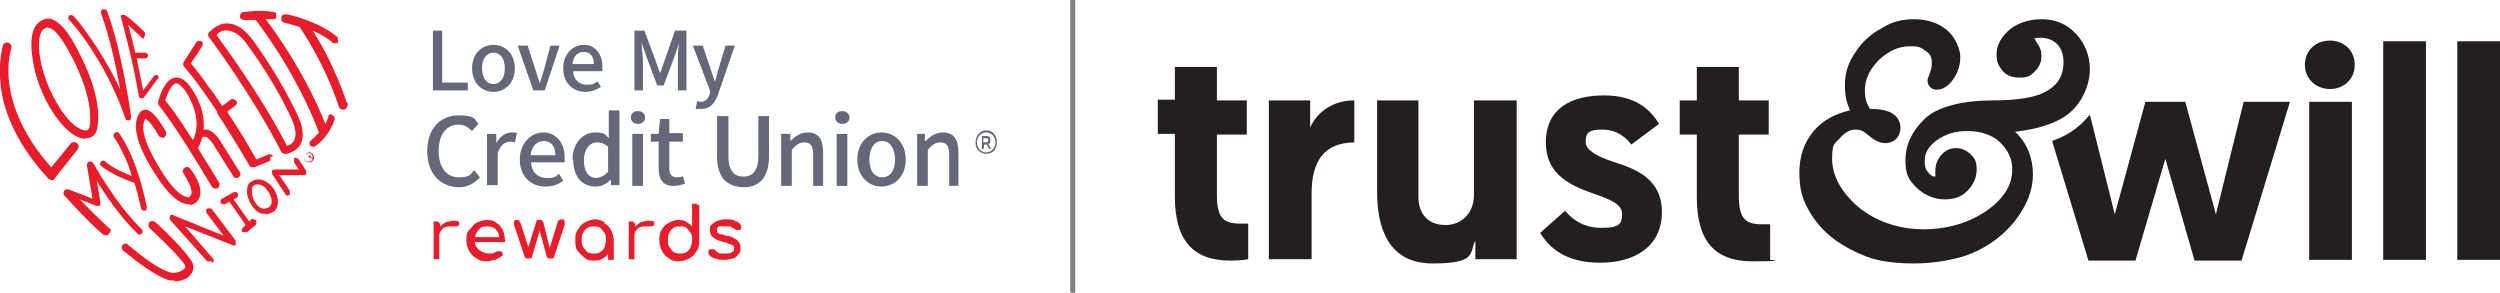 <?xml version="1.0" encoding="UTF-8"?>
<svg id="Layer_1" xmlns="http://www.w3.org/2000/svg" version="1.1" xmlns:xlink="http://www.w3.org/1999/xlink" viewBox="0 0 351.1 41.1">
  <!-- Generator: Adobe Illustrator 29.2.1, SVG Export Plug-In . SVG Version: 2.1.0 Build 116)  -->
  <defs>
    <style>
      .st0 {
        fill: #231f20;
        fill-rule: evenodd;
      }

      .st1 {
        fill: #e81d2c;
      }

      .st2 {
        fill: #7f8080;
      }

      .st3 {
        fill: #666779;
      }
    </style>
  </defs>
  <rect class="st2" x="150.3" width=".7" height="41.1"/>
  <g>
    <g>
      <path class="st1" d="M42.7,22.1c0-.4.3-.7.7-.7s.7.3.7.7-.3.7-.7.7-.7-.2-.7-.7ZM43.9,22.1c0-.4-.2-.6-.6-.6s-.6.3-.6.6.2.6.6.6.6-.2.6-.6ZM43.1,21.8h.3s.3,0,.3.2v.2l.2.3h0v-.3h-.4v.3h0v-.7h-.4ZM43.3,22.1s.2,0,.2-.1,0-.1-.2-.1h0v.3h0Z"/>
      <path class="st1" d="M7.3,25.3c-.2,0-.4-.1-.5-.2C1.9,19.8.4,15,.1,12c-.4-3.4.3-5.5.3-5.6,0-.3.5-.5.8-.4s.5.5.4.8c0,0-.7,2-.3,5,.4,2.8,1.7,7,5.9,11.7l2.7-3.3c.2-.3.6-.3.9-.1.3.2.3.6.1.9l-3.1,3.9c-.1.3-.3.4-.5.4h0Z"/>
      <path class="st1" d="M14.9,33h-.3c-.1,0-2.1-1.7-5.6-5.6-.1-.1-.1-.4,0-.6s.3-.2.6-.2l3.4,1.3-.8-4.7c0-.2.1-.4.3-.5s.4,0,.6.2c0,0,3.1,5.7,6.8,9.3.2.2.2.5,0,.6-.2.2-.5.2-.6,0-2.4-2.3-4.5-5.4-5.7-7.4l.5,3.1s0,.3-.1.4h-.5l-2.3-.9c2.7,2.8,4.2,4.1,4.2,4.1.2,0,.2.5,0,.6-.2.3-.4.4-.5.4h0Z"/>
      <path class="st1" d="M20.6,29c-1.5-7.3-3.8-10.2-3.9-10.3-.1-.2-.4-.2-.6,0-.2.1-.2.5-.1.6,0,0,.6.7,1.3,2.3.4.7.8,1.7,1.2,3.1-2.7-1-3.7-2-3.7-2-.2-.2-.5-.2-.6,0-.2.2-.2.5,0,.6,0,0,1.3,1.2,4.7,2.4.3,1,.6,2.2.9,3.5,0,.2.2.4.5.4h.1c.1,0,.3-.4.2-.6Z"/>
      <path class="st1" d="M18,16.9c-.2,0-.4-.1-.4-.3-2.9-8.4-7.8-13.8-7.9-13.8-.2-.2-.1-.5,0-.6.2-.2.5,0,.6,0,0,0,3.6,4,6.6,10.4-.6-3.3-1.6-7.8-2.7-10.7-.1-.2,0-.5.2-.6.2,0,.5,0,.6.2,2,5.1,3.4,14.5,3.4,14.9s-.1.5-.3.5h-.1Z"/>
      <path class="st1" d="M22.2,10.6c-.2-.1-.4-.1-.6.1l-1.5,2c-.3-1.5-.6-3.1-.9-4.5h1.2c.2,0,.4-.2.4-.4s-.2-.4-.4-.4h-1.4c-.4-1.6-.7-3-1-3.9.4.4,1,.9,1.7,1.6s.4.1.6,0c.1-.1.1-.4,0-.6-2-2-2.8-2.4-2.8-2.4h-.4c-.1,0-.2.3-.1.4,0,0,1.6,5.6,2.5,11,0,.1.1.3.3.3h.1c.1,0,.2,0,.3-.1l2-2.7c.2,0,0-.2,0-.4Z"/>
      <path class="st1" d="M24.5,39.4c-.4,0-.8,0-1.2-.2-1.7-.7-3.4-1.9-6-4-.2-.2-.3-.6-.1-.8.2-.2.6-.3.8,0,2.4,2,4.1,3.2,5.7,3.8.7.3,1.8,0,2.2-.5.1,0,.2-.3,0-.6-1.3-1.8-4.9-5-4.9-5.1-.2-.2-.2-.6,0-.8s.6-.2.8,0c.1,0,3.7,3.4,5,5.3.5.7.5,1.4,0,2-.4.7-1.4,1-2.3,1h0Z"/>
      <path class="st1" d="M29.4,36.7h-.3l-5.2-5.8c-.1,0-.1-.4,0-.6.1-.2.3-.2.6,0l6.9,2.8-2.4-3.2c-.1-.2-.1-.5.1-.6s.5,0,.6,0l3.4,4.5v.6s-.3.2-.5,0l-6.6-2.6,3.9,4.5c.2.2.1.5,0,.6-.3-.3-.4-.2-.5-.2Z"/>
      <path class="st1" d="M35.8,30.9c-.2-.2-.5-.2-.6,0l-.2.2-2.2-3.1.4-.2c.2,0,.3-.4.2-.6,0-.2-.4-.3-.6-.2l-.7.4h0l-.9.5c-.2,0-.3.4-.2.6,0,0,.2.2.4.2h.2l.6-.4,2.3,3.3-.4.4c-.2.2-.2.5,0,.6h.6l1.3-1.1c0-.2,0-.5,0-.6h-.2Z"/>
      <path class="st1" d="M40.4,27.5s-.2,0-.3-.2l-1.9-2.9v-.4c0-.1.2-.2.4-.2h3.4c0,.1-.7-1-.7-1v-.6c.2-.1.4,0,.6.1l1.1,1.7v.4c0,.1-.2.2-.4.2h-3.4c0-.1,1.5,2.2,1.5,2.2v.6h-.3,0Z"/>
      <path class="st1" d="M46.7,16.1c-.3-.1-.6,0-.6.3s-.3.7-.4,1c-2.9-7.2-7-12.9-8.4-14.7h1c.2,0,.5,0,.5-.4s0-.6-.4-.6c-1.8-.4-4.1,0-4.2,0-.3,0-.5.3-.5.6s.3.5.6.5h1.6s5.5,6.9,8.9,15.8c-.6.7-1.1,1.1-1.1,1.1-.2.1-.3.5-.2.7,0,.1.3.2.5.2s.2,0,.3-.1c0,0,1.8-1.1,2.7-3.7,0-.3,0-.5-.4-.6h.1Z"/>
      <path class="st1" d="M48.7,14.4c-1.6-4.7-3.6-8.3-4.8-10.1.9.4,1.9.9,2.7,1.6,0,.1.3.2.4.2s.3,0,.4-.1c.2-.2,0-.6,0-.8-2.8-2.3-7-3.2-7.2-3.2-.3,0-.6,0-.7.5,0,.3,0,.6.5.7,0,0,.9.2,2.1.6h0c0,.1,3.3,4.6,5.5,11.2,0,.2.3.4.6.4h.2c.4-.3.5-.7.4-1h-.1Z"/>
      <path class="st1" d="M40,21.6c-.2,0-.4-.1-.5-.3-4-7.8-10.1-16.1-10.2-16.1-.1-.2-.1-.5,0-.6.9-.9,1.8-1.4,2.8-1.3,1.2.1,2.2.8,3.3,2.2,1,1.3,4.2,5.9,6.5,10.9.7,1.6.8,2.9.3,3.9-.7,1.1-2.1,1.4-2.2,1.3h0ZM30.4,4.9c1.2,1.7,6.4,8.7,9.9,15.6.3-.1.8-.3,1-.8.4-.7.2-1.7-.3-2.9-2.2-4.9-5.5-9.5-6.4-10.7-.8-1.1-1.7-1.7-2.5-1.8-.6-.1-1.1,0-1.7.6Z"/>
      <path class="st1" d="M38.3,22c0-.3-.4-.4-.6-.3l-1.7.7c-1.5-2.7-2.9-4.9-4.1-6.7l1.2-.9c.2-.2.3-.5,0-.7s-.5-.3-.7-.1l-1.2.9c-.7-1.1-1.3-2-1.9-2.7-1.2-1.8-2.1-2.8-2.5-3.3l1.6-2.4c.1-.2.1-.6-.1-.7s-.6-.1-.7.1l-1.8,2.8c-.1.2-.1.5,0,.6,0,0,1.9,2.1,4.7,6.4h0v.2c1.3,2,2.8,4.4,4.5,7.3,0,.2.3.3.5.3h.2l2.2-.9c0-.1.2-.4,0-.6h.3Z"/>
      <path class="st1" d="M33.7,24.2s-1.4-2.2-2.7-4.3c-.6-1-1.3-1.6-2-1.7h-.4c.1-1.4-.1-3.2-1.4-5.3-.9-1.5-1.7-2.1-2.6-2-1.6.2-2.3,3.1-2.4,3.4,0,.2,0,.3.1.5,0,0,2.1,2.4,7.5,11.5.1.1.3.2.5.2s.2,0,.3-.1c.2-.1.3-.5.2-.7-1.1-1.9-2.2-3.5-3-4.9.1-.2.4-.7.6-1.5,0,0,.1,0,.2-.1h.2c.2,0,.7.3,1.3,1.3,1.3,2.1,2.7,4.3,2.7,4.3,0,.1.3.2.4.2s.2,0,.3-.1c.3-.2.3-.5.2-.7ZM27.1,19.7c-2.2-3.5-3.4-5-3.9-5.6.3-1,.9-2.3,1.5-2.4.4,0,1,.5,1.6,1.5,1.9,3.2,1.3,5.5.8,6.5Z"/>
      <path class="st1" d="M26.6,28.7c-1,0-2.5-.7-4.5-3.8-2.8-4.2-3.6-7.1-2.6-8.9.3-.5.7-.6.9-.6h0c1.1,0,2.4,2.2,2.9,3.1.1.3,0,.6-.2.8-.3.1-.6,0-.8-.2-.7-1.3-1.5-2.3-1.9-2.4-.8,1.4.1,3.9,2.5,7.7,2.3,3.5,3.5,3.3,3.6,3.3.2,0,.3-.3.4-.5.1-.9-.8-2.3-1.1-2.8-.2-.2-.2-.6.1-.8.2-.2.6-.2.8.1.2.2,1.7,2.1,1.4,3.7-.1.7-.6,1.2-1.3,1.4.1,0,0,0-.2-.1Z"/>
      <path class="st1" d="M12,19.5c-1.5,0-3.4-1.7-5-4.4-1.2-2.1-2.1-4.5-2.4-6.7-.2-1.3-.5-3.8.6-5h0c.6-.7,1.3-.8,1.7-.8,1.3.2,2.8,1.8,4.4,5.2,2,3.9,2.8,7.5,2.4,10-.1.9-.6,1.5-1.4,1.6h-.3ZM6,4.2c-1.1,1.2-.5,6.1,2,10.3,1.7,3,3.4,3.9,4.1,3.8.1,0,.4,0,.5-.6.2-1.3.2-4.3-2.3-9.3-1.9-3.8-3-4.5-3.5-4.5-.2-.1-.4,0-.8.3h0Z"/>
      <path class="st1" d="M37.2,30h-.5c-1.1-.4-1.8-1.7-2-2.8,0-.8,0-1.4.6-1.7h0c.9-.6,2-.3,2.9.7.8,1,1.2,2.5.4,3.4-.6.4-1,.5-1.4.5h0ZM36.2,25.9c-.2,0-.4,0-.6.2h0c-.2.1-.3.5-.2,1,0,.9.7,2,1.5,2.2.3,0,.7,0,1-.3.5-.5.2-1.6-.4-2.3-.3-.5-.8-.8-1.3-.8ZM35.5,25.7h0Z"/>
    </g>
    <g>
      <path class="st3" d="M60.8,4.3h1.3v7.3h3.6v1.1h-4.9V4.3h0Z"/>
      <path class="st3" d="M66.3,9.6c0-2.1,1.4-3.3,3-3.3s3,1.2,3,3.3-1.4,3.3-3,3.3-3-1.2-3-3.3ZM70.9,9.6c0-1.3-.6-2.2-1.6-2.2s-1.6.9-1.6,2.2.6,2.2,1.6,2.2,1.6-.9,1.6-2.2Z"/>
      <path class="st3" d="M72.7,6.4h1.4l1.1,3.4c.2.6.4,1.3.6,1.9h0c.2-.6.4-1.3.6-1.9l.9-3.4h1.3l-2.1,6.3h-1.6s-2.2-6.3-2.2-6.3Z"/>
      <path class="st3" d="M79.1,9.6c0-2.1,1.4-3.3,2.9-3.3s2.6,1.2,2.6,3v.7h-4.1c0,1.2.9,1.9,1.9,1.9s1.1-.2,1.5-.5l.5.8c-.6.4-1.3.7-2.2.7-1.7,0-3.1-1.2-3.1-3.3ZM83.4,9c0-1.1-.5-1.7-1.4-1.7s-1.5.6-1.6,1.7h3Z"/>
      <path class="st3" d="M88.9,4.3h1.6l1.6,4.3c.2.6.4,1.1.6,1.7h0c.2-.6.4-1.1.6-1.7l1.5-4.3h1.6v8.4h-1.2v-4.1c0-.8,0-1.8.2-2.6h0l-.7,2-1.5,4h-.9l-1.5-4-.7-2h0c0,.8.2,1.8.2,2.6v4.1h-1.2V4.3h-.2Z"/>
      <path class="st3" d="M97.7,15.3l.2-1.1s.3.1.5.1c.7,0,1.1-.5,1.3-1.2v-.4l-2.4-6.3h1.4l1.1,3.3c.2.6.4,1.2.6,1.8h0c.2-.6.3-1.2.5-1.8l1-3.3h1.3l-2.3,6.7c-.5,1.4-1.1,2.2-2.5,2.2s-.5,0-.7,0Z"/>
    </g>
    <g>
      <g>
        <path class="st3" d="M60,21.2c0-3.2,1.9-5,4.4-5s2.2.6,2.8,1.2l-.9,1c-.5-.5-1.1-.9-1.9-.9-1.7,0-2.8,1.4-2.8,3.7s1.1,3.7,2.8,3.7,1.6-.4,2.2-1l.8,1c-.8.9-1.8,1.4-3,1.4-2.6-.1-4.4-1.9-4.4-5.1Z"/>
        <path class="st3" d="M68.5,18.8h1.2v1.3h0c.5-.9,1.3-1.5,2.1-1.5s.6,0,.8.1l-.3,1.3c-.3-.1-.4-.1-.7-.1-.6,0-1.3.4-1.7,1.6v4.5h-1.5v-7.2h0Z"/>
        <path class="st3" d="M73,22.4c0-2.3,1.6-3.8,3.3-3.8s3,1.4,3,3.4v.8h-4.7c0,1.4,1,2.2,2.2,2.2s1.2-.2,1.7-.6l.6,1c-.7.5-1.5.8-2.5.8-2,0-3.6-1.4-3.6-3.8ZM78,21.8c0-1.2-.6-2-1.6-2s-1.7.7-1.9,2h3.5Z"/>
        <path class="st3" d="M80.4,22.4c0-2.3,1.5-3.8,3.1-3.8s1.4.3,2,.8v-3.9h1.5v10.5h-1.2v-.8h0c-.6.6-1.3,1-2.1,1-2,0-3.2-1.4-3.2-3.8h-.1ZM85.4,24.1v-3.5c-.6-.5-1.1-.6-1.6-.6-1,0-1.8,1-1.8,2.5s.6,2.5,1.8,2.5c.6-.1,1.1-.3,1.6-.9Z"/>
        <path class="st3" d="M88.6,16.5c0-.6.4-.9,1-.9s1,.4,1,.9-.4.9-1,.9-1-.4-1-.9ZM88.7,18.8h1.6v7.3h-1.5v-7.3h0Z"/>
        <path class="st3" d="M92.5,23.6v-3.7h-1.1v-1.1h1.1c0-.1.2-2.1.2-2.1h1.3v2h1.9v1.2h-1.9v3.7c0,.9.3,1.3,1.1,1.3s.6-.1.8-.2l.3,1.1c-.4.1-.9.3-1.4.3-1.7.1-2.3-.9-2.3-2.5Z"/>
        <path class="st3" d="M100.7,21.9v-5.6h1.6v5.6c0,2.2.9,2.9,2.1,2.9s2.1-.7,2.1-2.9v-5.6h1.5v5.6c0,3.2-1.5,4.4-3.6,4.4-2.3-.1-3.7-1.3-3.7-4.4Z"/>
        <path class="st3" d="M109.8,18.8h1.2v1h0c.6-.6,1.4-1.2,2.4-1.2,1.6,0,2.2,1,2.2,2.9v4.6h-1.4v-4.4c0-1.2-.4-1.7-1.2-1.7s-1.1.3-1.8,1v5.1h-1.5v-7.3h.1Z"/>
        <path class="st3" d="M117.3,16.5c0-.6.4-.9,1-.9s1,.4,1,.9-.4.9-1,.9-1-.4-1-.9ZM117.5,18.8h1.5v7.3h-1.5v-7.3Z"/>
        <path class="st3" d="M120.4,22.4c0-2.4,1.6-3.8,3.4-3.8s3.4,1.4,3.4,3.8-1.6,3.8-3.4,3.8-3.4-1.4-3.4-3.8ZM125.7,22.4c0-1.5-.7-2.6-1.8-2.6s-1.8,1-1.8,2.6.7,2.5,1.8,2.5,1.8-.9,1.8-2.5Z"/>
        <path class="st3" d="M128.7,18.8h1.2v1h.1c.6-.6,1.4-1.2,2.4-1.2,1.6,0,2.2,1,2.2,2.9v4.6h-1.3v-4.4c0-1.2-.4-1.7-1.2-1.7s-1.1.3-1.8,1v5.1h-1.5v-7.3h-.1,0Z"/>
      </g>
      <path class="st3" d="M137,20c0-1,.7-1.7,1.5-1.7s1.5.6,1.5,1.7-.7,1.6-1.5,1.6-1.5-.6-1.5-1.6ZM139.8,20c0-.8-.6-1.4-1.3-1.4s-1.3.6-1.3,1.4.6,1.4,1.3,1.4,1.3-.6,1.3-1.4ZM137.9,19.1h.6c.3,0,.6.1.6.6s-.1.4-.3.5l.4.7h-.3l-.3-.6h-.4v.6h-.3v-1.8ZM138.4,20c.3,0,.4-.1.4-.3s-.1-.3-.4-.3h-.3v.6s.3,0,.3,0Z"/>
    </g>
    <g>
      <path class="st1" d="M64.2,31c.2,0,.3.2.3.4h0c0,.3-.2.4-.4.4h-.7c-.5,0-.9,0-1.2.3s-.5.6-.5.9v3.4h-.8v-5.3h.4c.3,0,.5.2.5.5v.2c.2-.2.5-.4.8-.6.3,0,.6-.2,1-.2s.6,0,.8.2l-.2-.2Z"/>
      <path class="st1" d="M70.9,34h-4.2c0,.5.3.9.6,1.1.4.3.8.5,1.3.5h.6l.6-.3h.6s.2.2.2.4,0,.2-.2.3c-.2.2-.5.3-.9.5-.4,0-.7.2-1,.2-.6,0-1.1,0-1.5-.4-.5-.2-.8-.6-1.1-1-.2-.4-.4-.9-.4-1.5s0-1.1.4-1.5.6-.8,1-1,.9-.4,1.4-.4,1,0,1.4.4c.4.2.7.6.9,1s.3.9.3,1.4c.2,0,0,.2,0,.3ZM67.3,32.2c-.3.3-.5.6-.6,1.1h3.4c0-.5-.2-.8-.5-1.1s-.6-.4-1.1-.4-.9,0-1.2.4Z"/>
      <path class="st1" d="M79.3,31v.6l-1.5,4.5s0,.2-.2.2h-.6l-.2-.2-1-3.7-1.1,3.7s0,.2-.2.2h-.6l-.2-.2-1.5-4.5v-.3c0-.3,0-.4.4-.4s.2,0,.3,0c0,0,0,.2.2.4l1.1,3.4,1.1-3.5s0-.2.2-.3.2,0,.3,0h.3s0,.2.2.3l.9,3.6,1.1-3.5c0-.3.3-.5.6-.5h.3v.2Z"/>
      <path class="st1" d="M84.8,31.3c.4.2.8.6,1,1s.4.9.4,1.5v2.7h-.8c0,0,0-.2,0-.4v-.4c-.2.3-.6.5-.9.7s-.7.2-1.1.2-.9,0-1.3-.4-.7-.6-1-1-.3-.9-.3-1.5,0-1,.4-1.5c.2-.4.6-.8,1-1s.9-.4,1.4-.4c.5,0,1,.2,1.4.5h-.2ZM84.3,35.4c.3-.2.5-.4.6-.7s.2-.6.2-1,0-.7-.2-1-.4-.5-.6-.7-.6-.2-.9-.2-.6,0-.9.2-.5.4-.6.7c-.2.3-.2.6-.2,1s0,.7.2,1,.4.5.6.7c.3.2.6.2.9.2s.7,0,.9-.2Z"/>
      <path class="st1" d="M91.6,31c.2,0,.3.2.3.4h0c0,.3-.2.4-.4.4h-.7c-.5,0-.9,0-1.2.3-.3.2-.5.6-.5.9v3.4c0,.1-.2,0-.4,0h-.4c0,0,0-.2,0-.4v-4.9h.4c.3,0,.5.2.5.5v.2c.2-.2.5-.4.8-.6.3,0,.6-.2,1-.2s.6,0,.8.2l-.2-.2Z"/>
      <path class="st1" d="M98.2,28.7v5.1c0,.6,0,1-.4,1.5-.2.4-.6.8-1,1s-.9.4-1.4.4-1,0-1.4-.4c-.4-.2-.8-.6-1-1s-.4-.9-.4-1.5,0-1,.3-1.5c.2-.4.6-.8,1-1s.8-.4,1.3-.4.8,0,1.1.2c.3.2.6.4.9.7v-3.2h.4c.2,0,.3,0,.4.2h.2ZM96.4,35.4c.3-.2.5-.4.6-.7s.2-.6.2-1,0-.7-.2-1-.4-.5-.6-.7-.6-.2-.9-.2-.6,0-.9.2-.5.4-.6.7c-.2.3-.2.6-.2,1s0,.7.2,1,.4.5.6.7c.3.2.6.2.9.2s.7,0,.9-.2Z"/>
      <path class="st1" d="M103.3,31.1c.4,0,.6.3.8.6v.3c0,0,0,.2-.2.3h-.3c-.2,0-.3,0-.5-.2-.2,0-.4-.3-.6-.3h-1.5c-.2,0-.3.3-.3.5v.3s.2.2.4.3c.2,0,.5,0,.8.2.7,0,1.3.4,1.6.6.3.3.5.6.5,1.1s0,.6-.3.9c-.2.3-.4.5-.7.6-.3,0-.7.2-1.2.2s-.9,0-1.3-.2c-.4,0-.7-.3-1-.6v-.3c0-.2,0-.3.2-.4h.4c.2,0,.3,0,.4.2,0,0,.3.3.6.4h.8c.4,0,.7,0,.9-.2.2,0,.3-.3.3-.5s0-.4-.3-.5c-.2,0-.6-.3-1.1-.4-1.3-.3-2-.8-2-1.6s0-.6.3-.9c.2-.2.5-.4.8-.5s.6-.2,1-.2c.7,0,1.1,0,1.4.2h0Z"/>
    </g>
  </g>
  <g>
    <path class="st0" d="M291.9,14.5c1-1.4,1.6-3.1,1.6-4.8s-.6-3.5-1.9-4.9c-1.3-1.4-2.9-2.1-4.8-2.1s-3.3.5-4.5,1.4c-1.2,1-1.9,2.2-1.9,3.5s.3,1.6.8,2.3c.4.5,1.1,1,2.4,1s1.6-.3,2.2-.9c.6-.6.9-1.3.9-2.1s-.2-1.3-.7-2c-.2-.4-.3-.5-.3-.5.1,0,.3-.1.9-.1.9,0,1.7.3,2.3.9.6.6.9,1.5.9,2.5,0,1.8-.7,3.1-2.2,4-1.6,1-4.2,1.4-7.9,1.4s-7.6.8-9.4,2.6c-1.8,1.7-2.7,3.7-2.7,5.8s.5,2.8,1.6,3.9c1.1,1,2.4,1.6,3.9,1.6s2.4-.4,3.2-1.2c.8-.8,1.3-1.8,1.3-3s-.3-1.6-.9-2.2c-.6-.5-1.2-.8-2-.8s-1.5.3-2.1,1c-.5.6-.8,1.3-.8,2.2v.7h0c0,0,0,.1-.1.1-.3,0-.6-.2-.9-.6-.4-.4-.5-.9-.5-1.6,0-1.2.6-2.1,1.7-2.9,1.3-.9,2.6-1.3,4.3-1.3s3.5.5,4.6,1.6,1.7,2.3,1.7,3.8c0,2.2-1.2,4.1-3.6,5.8-2.5,1.7-5.5,2.6-8.9,2.6s-6.7-1.1-9.2-3.2c-2.4-2.1-3.6-4.4-3.6-6.7s.4-2.1,1.1-2.9,1.4-1.2,2.2-1.2,1.2.3,1.8.8c.9.8,1.7,1.1,2.4,1.1s1.4-.4,1.6-.7c.3-.4.5-.9.5-1.4,0-1-.5-2.7-4.1-2.7h-.2s-.1-.2-.4-.8c-.2-.5-.3-1.1-.3-1.8,0-1.6.7-3,2-4.3,1.4-1.3,2.8-1.9,4.3-1.9s1.6.2,2.3.7c.6.4.8.9.8,1.6s-.1,1-.3,1.5c-.2.6-.3.8-.3,1,0,.7.5,1.3,1.3,1.3s1.7-.5,2.4-1.6c.6-.9.9-1.9.9-3s-.7-2.8-1.9-3.8c-1.2-1-2.8-1.5-4.6-1.5s-3.2.4-4.6,1.3c-1.5.8-2.7,1.9-3.6,3.3-1,1.4-1.5,2.9-1.5,4.6s.2,2.3.7,3.6c-2.1.5-3.8,1.4-5,2.8-1.4,1.6-2.1,3.6-2.1,5.9s.4,3.7,1.3,5.3,2.1,3,3.6,4.1,3.1,1.9,4.7,2.5c1.7.6,3.8.9,6.5.9s6-.5,8.3-1.5,4.3-2.5,5.9-4.5c1.6-2.1,2.5-4.2,2.5-6.5s-.8-4.4-2.5-6c1.7-.2,3.2-.5,4.3-.9,2.2-.7,3.6-1.7,4.6-3.1h0Z"/>
    <path class="st0" d="M165,9.4h5.9v4.7h4.2v4.8h-4.2v8.5c0,3.3,1,4,3.3,4h1.1v5s-.9.2-2.5.2c-5.4,0-7.8-3-7.8-9v-8.8h-2.4v-4.8h2.4v-4.6ZM190.3,20c-4.4,0-6.1,2.7-6.1,7.2v9.2h-6V14.1h5.8v3.8c1-2.2,3.2-3.8,6.2-3.8v5.9h.1ZM193.4,14.1v12.9c0,4.7,1.4,10,7.8,10s5.1-1.6,6-3.2v2.6h5.8V14.1h-6v13.3c0,2.4-1.6,4.2-4,4.2s-3.8-1.5-3.8-4v-13.5s-5.8,0-5.8,0ZM216.3,32.7l3.5-3.1c1.1,1.3,2.6,2.4,5.2,2.4s2.8-.7,2.8-2-1.7-2-3.7-2.7c-3.1-1.1-7-2.5-7-7.3s3.6-6.6,8.2-6.6,6.6,2.2,7.7,4l-3.9,2.9c-.7-.9-1.9-2.1-4.1-2.1s-2.3.7-2.3,1.8,1.7,2,3.8,2.7c3.1,1,6.9,2.3,6.9,7.1s-3.8,7.1-8.7,7.1-7.2-2.2-8.4-4.2ZM244.1,9.4h-5.8v4.7h-2.4v4.8h2.4v8.8c0,6,2.4,9,7.8,9s2.5-.2,2.5-.2v-5h-1.1c-2.3,0-3.3-.7-3.3-4v-8.6h4.2v-4.8h-4.2v-4.7h0Z"/>
    <path class="st0" d="M340.7,36.5h-6V5.8h6v30.7ZM311.2,30.1l-4.3-15.8h-5.6l-4.3,15.8-3.5-14c-1.3,1.6-2.9,2.8-4.8,3.5-.2.1-.3.1-.5.2l5.1,16.8h6.6l4.2-14.3,4.1,14.3h6.6l6.8-22.3h-6.5l-3.9,15.8h0ZM324.3,36.5h6V14.3h-6v22.2ZM345.1,36.5h6V5.8h-6v30.7ZM327.2,12.5c-1.9,0-3.5-1.4-3.5-3.4s1.5-3.4,3.5-3.4,3.5,1.4,3.5,3.4-1.5,3.4-3.5,3.4Z"/>
  </g>
</svg>